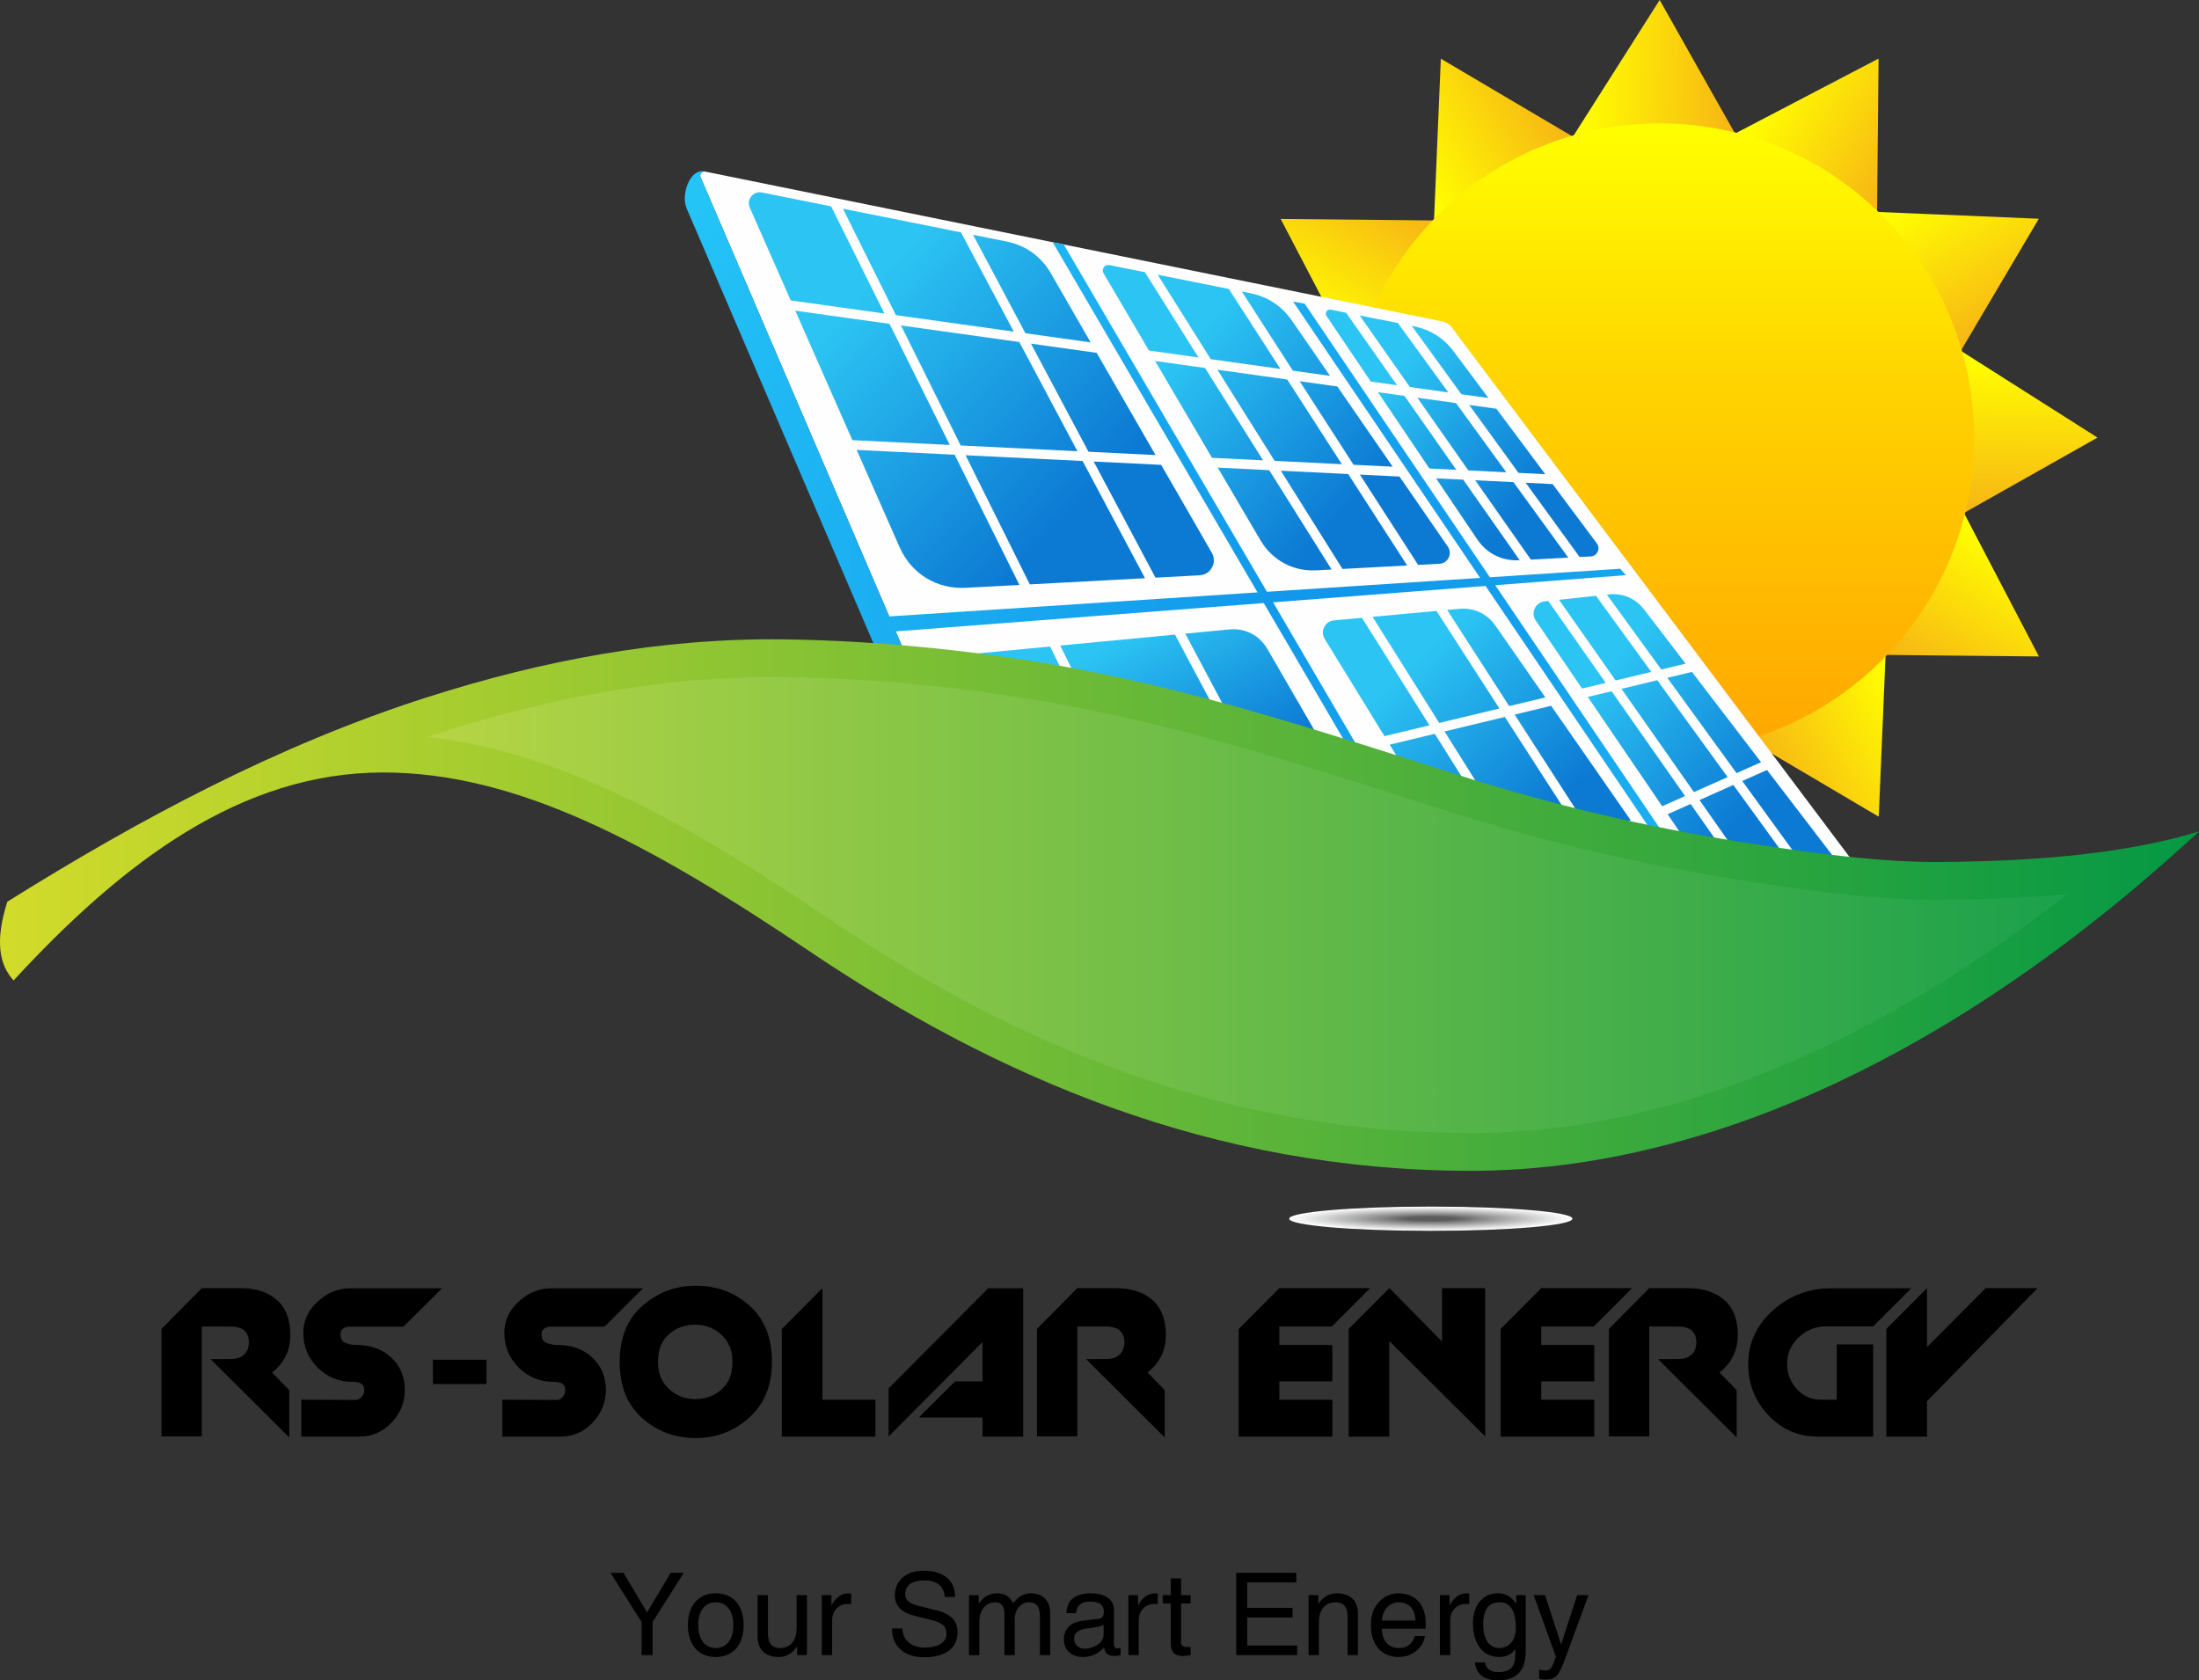 <?xml version="1.0" encoding="UTF-8"?>
<!DOCTYPE svg PUBLIC "-//W3C//DTD SVG 1.1//EN" "http://www.w3.org/Graphics/SVG/1.1/DTD/svg11.dtd">
<!-- Creator: CorelDRAW -->
<svg xmlns="http://www.w3.org/2000/svg" xml:space="preserve" width="94.159mm" height="71.955mm" version="1.1" style="shape-rendering:geometricPrecision; text-rendering:geometricPrecision; image-rendering:optimizeQuality; fill-rule:evenodd; clip-rule:evenodd"
viewBox="0 0 9414.88 7194.68"
 xmlns:xlink="http://www.w3.org/1999/xlink" >
 <rect x="0" y="0" width="9414.88" height="7194.68" fill="#333333" stroke="none"/>
 <defs>
  <style type="text/css">
    .fil9 {fill:#FEFEFE}
    .fil10 {fill:#F7F7F7}
    .fil11 {fill:#F1F1F1}
    .fil12 {fill:#E9EAEA}
    .fil13 {fill:#E2E3E3}
    .fil14 {fill:#DBDBDB}
    .fil15 {fill:#D4D5D5}
    .fil16 {fill:#CCCDCD}
    .fil17 {fill:#C5C5C6}
    .fil18 {fill:#BEBEBF}
    .fil19 {fill:#B6B7B7}
    .fil20 {fill:#AEAFAF}
    .fil21 {fill:#A6A7A7}
    .fil22 {fill:#9F9F9F}
    .fil23 {fill:#979797}
    .fil24 {fill:#8E8F8E}
    .fil25 {fill:#878787}
    .fil26 {fill:#7E7E7E}
    .fil27 {fill:#757575}
    .fil28 {fill:#6C6C6C}
    .fil29 {fill:#646464}
    .fil30 {fill:#5B5B5B}
    .fil31 {fill:black;fill-rule:nonzero}
    .fil34 {fill:url(#id0)}
    .fil38 {fill:url(#id1)}
    .fil39 {fill:url(#id2)}
    .fil40 {fill:url(#id3)}
    .fil37 {fill:url(#id4)}
    .fil36 {fill:url(#id5)}
    .fil33 {fill:url(#id6)}
    .fil8 {fill:url(#id7)}
    .fil35 {fill:url(#id8)}
    .fil3 {fill:url(#id9)}
    .fil6 {fill:url(#id10)}
    .fil0 {fill:url(#id11)}
    .fil5 {fill:url(#id12)}
    .fil4 {fill:url(#id13)}
    .fil2 {fill:url(#id14)}
    .fil1 {fill:url(#id15)}
    .fil7 {fill:url(#id16)}
    .fil32 {fill:url(#id17)}
  </style>
  <linearGradient id="id0" gradientUnits="userSpaceOnUse" x1="5102.19" y1="1454.67" x2="5826.46" y2="2122.06">
   <stop offset="0" style="stop-opacity:1; stop-color:#2CC4F3"/>
   <stop offset="1" style="stop-opacity:1; stop-color:#0C79D3"/>
  </linearGradient>
  <linearGradient id="id1" gradientUnits="userSpaceOnUse" xlink:href="#id0" x1="4778.81" y1="2744.47" x2="5121.97" y2="3386.53">
  </linearGradient>
  <linearGradient id="id2" gradientUnits="userSpaceOnUse" x1="-0.01" y1="3875" x2="9414.88" y2="3875">
   <stop offset="0" style="stop-opacity:1; stop-color:#D2DB2A"/>
   <stop offset="1" style="stop-opacity:1; stop-color:#049844"/>
  </linearGradient>
  <linearGradient id="id3" gradientUnits="userSpaceOnUse" x1="1827.82" y1="3875.01" x2="8851.52" y2="3875.01">
   <stop offset="0" style="stop-opacity:1; stop-color:#B6D544"/>
   <stop offset="1" style="stop-opacity:1; stop-color:#1BA14C"/>
  </linearGradient>
  <linearGradient id="id4" gradientUnits="userSpaceOnUse" xlink:href="#id0" x1="6900.66" y1="2830.03" x2="7543.52" y2="3419.16">
  </linearGradient>
  <linearGradient id="id5" gradientUnits="userSpaceOnUse" xlink:href="#id0" x1="6082.21" y1="2812.09" x2="6662.13" y2="3447.73">
  </linearGradient>
  <linearGradient id="id6" gradientUnits="userSpaceOnUse" xlink:href="#id0" x1="3731.53" y1="1222.05" x2="4671.75" y2="2118.24">
  </linearGradient>
  <linearGradient id="id7" gradientUnits="userSpaceOnUse" x1="7106.32" y1="528.23" x2="7106.32" y2="3220.14">
   <stop offset="0" style="stop-opacity:1; stop-color:yellow"/>
   <stop offset="0.42" style="stop-opacity:1; stop-color:#FFD300"/>
   <stop offset="1" style="stop-opacity:1; stop-color:#FFA600"/>
  </linearGradient>
  <linearGradient id="id8" gradientUnits="userSpaceOnUse" xlink:href="#id0" x1="5964.13" y1="1601.31" x2="6555.98" y2="2123.21">
  </linearGradient>
  <linearGradient id="id9" gradientUnits="userSpaceOnUse" x1="8594.22" y1="1531.74" x2="8576.59" y2="2194.29">
   <stop offset="0" style="stop-opacity:1; stop-color:yellow"/>
   <stop offset="1" style="stop-opacity:1; stop-color:#F7B515"/>
  </linearGradient>
  <linearGradient id="id10" gradientUnits="userSpaceOnUse" xlink:href="#id9" x1="8566.03" y1="2321.55" x2="8219.49" y2="2886.53">
  </linearGradient>
  <linearGradient id="id11" gradientUnits="userSpaceOnUse" xlink:href="#id9" x1="6764.02" y1="386.12" x2="7426.58" y2="403.74">
  </linearGradient>
  <linearGradient id="id12" gradientUnits="userSpaceOnUse" xlink:href="#id9" x1="5646.59" y1="1426.5" x2="5993.14" y2="861.53">
  </linearGradient>
  <linearGradient id="id13" gradientUnits="userSpaceOnUse" xlink:href="#id9" x1="6065.93" y1="756.61" x2="6648.53" y2="440.59">
  </linearGradient>
  <linearGradient id="id14" gradientUnits="userSpaceOnUse" xlink:href="#id9" x1="8223.73" y1="833.64" x2="8539.75" y2="1416.24">
  </linearGradient>
  <linearGradient id="id15" gradientUnits="userSpaceOnUse" xlink:href="#id9" x1="7553.91" y1="414.33" x2="8118.89" y2="760.87">
  </linearGradient>
  <linearGradient id="id16" gradientUnits="userSpaceOnUse" xlink:href="#id9" x1="8146.7" y1="2991.45" x2="7564.1" y2="3307.47">
  </linearGradient>
  <radialGradient id="id17" gradientUnits="userSpaceOnUse" gradientTransform="matrix(1.351 -0 -0 0.924 -2019 189)" cx="5746.3" cy="2485.03" r="2660.87" fx="5746.3" fy="2485.03">
   <stop offset="0" style="stop-opacity:1; stop-color:#1095EA"/>
   <stop offset="1" style="stop-opacity:1; stop-color:#24C4F7"/>
  </radialGradient>
 </defs>
 <g id="Layer_x0020_1">
  <g id="_2171093546304">
   <g>
    <g>
     <polygon class="fil0" points="7105.8,0 7331.94,400.65 7558.08,801.31 7084.79,789.86 6611.51,778.42 6858.66,389.21 "/>
     <polygon class="fil1" points="8042.96,250.83 8038.48,710.88 8033.99,1170.93 7629.83,924.38 7225.68,677.82 7634.32,464.33 "/>
     <polygon class="fil2" points="8729.02,936.57 8495.1,1332.74 8261.2,1728.91 8034.47,1313.3 7807.73,897.71 8268.38,917.14 "/>
     <polygon class="fil3" points="8980.34,1873.52 8579.68,2099.65 8179.03,2325.79 8190.48,1852.51 8201.92,1379.22 8591.12,1626.38 "/>
     <polygon class="fil4" points="6168.87,251.32 6565.03,485.24 6961.2,719.14 6545.59,945.87 6130,1172.61 6149.43,711.97 "/>
     <polygon class="fil5" points="5483.09,937.44 5943.14,941.93 6403.19,946.42 6156.64,1350.58 5910.08,1754.73 5696.59,1346.09 "/>
     <polygon class="fil6" points="8729.53,2810.6 8269.49,2806.11 7809.44,2801.62 8055.99,2397.47 8302.55,1993.32 8516.04,2401.96 "/>
     <polygon class="fil7" points="8043.77,3496.74 7647.61,3262.82 7251.43,3028.92 7667.04,2802.18 8082.63,2575.45 8063.2,3036.1 "/>
    </g>
    <circle class="fil8" cx="7106.32" cy="1874.18" r="1345.95"/>
   </g>
   <ellipse class="fil9" cx="6125.88" cy="5217.91" rx="606.37" ry="51.84"/>
   <g>
    <path class="fil10" d="M6125.88 5168.1c-321.79,0 -582.65,22.3 -582.65,49.81 0,27.51 260.86,49.8 582.65,49.8 321.78,0 582.64,-22.3 582.64,-49.8 0,-27.52 -260.86,-49.81 -582.64,-49.81z"/>
    <path class="fil11" d="M6125.88 5170.13c-308.7,0 -558.93,21.39 -558.93,47.78 0,26.39 250.23,47.77 558.93,47.77 308.69,0 558.92,-21.39 558.92,-47.77 0,-26.4 -250.23,-47.78 -558.92,-47.78z"/>
    <path class="fil12" d="M6125.88 5172.15c-295.59,0 -535.21,20.49 -535.21,45.76 0,25.27 239.62,45.75 535.21,45.75 295.58,0 535.2,-20.49 535.2,-45.75 0,-25.28 -239.62,-45.76 -535.2,-45.76z"/>
    <path class="fil13" d="M6125.88 5174.18c-282.49,0 -511.48,19.58 -511.48,43.74 0,24.15 228.99,43.73 511.48,43.73 282.48,0 511.48,-19.58 511.48,-43.73 0,-24.16 -229,-43.74 -511.48,-43.74z"/>
    <path class="fil14" d="M6125.88 5176.21c-269.39,0 -487.77,18.67 -487.77,41.71 0,23.03 218.38,41.7 487.77,41.7 269.38,0 487.76,-18.67 487.76,-41.7 0,-23.04 -218.38,-41.71 -487.76,-41.71z"/>
    <path class="fil15" d="M6125.88 5178.24c-256.29,0 -464.05,17.76 -464.05,39.68 0,21.91 207.76,39.67 464.05,39.67 256.28,0 464.04,-17.76 464.04,-39.67 0,-21.92 -207.76,-39.68 -464.04,-39.68z"/>
    <path class="fil16" d="M6125.88 5180.27c-243.18,0 -440.32,16.85 -440.32,37.65 0,20.79 197.14,37.64 440.32,37.64 243.18,0 440.32,-16.85 440.32,-37.64 0,-20.8 -197.14,-37.65 -440.32,-37.65z"/>
    <path class="fil17" d="M6125.88 5182.29c-230.08,0 -416.6,15.95 -416.6,35.63 0,19.67 186.52,35.62 416.6,35.62 230.07,0 416.59,-15.95 416.59,-35.62 0,-19.68 -186.52,-35.63 -416.59,-35.63z"/>
    <path class="fil18" d="M6125.88 5184.32c-216.99,0 -392.89,15.04 -392.89,33.6 0,18.55 175.9,33.59 392.89,33.59 216.98,0 392.88,-15.04 392.88,-33.59 0,-18.56 -175.9,-33.6 -392.88,-33.6z"/>
    <path class="fil19" d="M6125.88 5186.35c-203.89,0 -369.16,14.13 -369.16,31.57 0,17.43 165.27,31.56 369.16,31.56 203.88,0 369.16,-14.13 369.16,-31.56 0,-17.44 -165.28,-31.57 -369.16,-31.57z"/>
    <path class="fil20" d="M6125.88 5188.38c-190.78,0 -345.44,13.23 -345.44,29.54 0,16.31 154.66,29.53 345.44,29.53 190.78,0 345.43,-13.22 345.43,-29.53 0,-16.31 -154.65,-29.54 -345.43,-29.54z"/>
    <path class="fil21" d="M6125.88 5190.41c-177.68,0 -321.71,12.32 -321.71,27.51 0,15.19 144.03,27.5 321.71,27.5 177.68,0 321.71,-12.31 321.71,-27.5 0,-15.19 -144.03,-27.51 -321.71,-27.51z"/>
    <path class="fil22" d="M6125.88 5192.44c-164.58,0 -298,11.41 -298,25.48 0,14.07 133.41,25.47 298,25.47 164.58,0 298,-11.4 298,-25.47 0,-14.07 -133.41,-25.48 -298,-25.48z"/>
    <path class="fil23" d="M6125.88 5194.46c-151.48,0 -274.28,10.51 -274.28,23.46 0,12.95 122.8,23.45 274.28,23.45 151.47,0 274.27,-10.5 274.27,-23.45 0,-12.95 -122.8,-23.46 -274.27,-23.46z"/>
    <path class="fil24" d="M6125.88 5196.49c-138.37,0 -250.55,9.6 -250.55,21.43 0,11.83 112.18,21.42 250.55,21.42 138.37,0 250.55,-9.59 250.55,-21.42 0,-11.83 -112.18,-21.43 -250.55,-21.43z"/>
    <path class="fil25" d="M6125.88 5198.51c-125.28,0 -226.83,8.69 -226.83,19.4 0,10.71 101.56,19.39 226.83,19.39 125.28,0 226.83,-8.68 226.83,-19.39 0,-10.71 -101.56,-19.4 -226.83,-19.4z"/>
    <path class="fil26" d="M6125.88 5200.54c-112.18,0 -203.12,7.78 -203.12,17.37 0,9.59 90.94,17.36 203.12,17.36 112.18,0 203.11,-7.77 203.11,-17.36 0,-9.59 -90.93,-17.37 -203.11,-17.37z"/>
    <path class="fil27" d="M6125.88 5202.57c-99.08,0 -179.39,6.87 -179.39,15.34 0,8.47 80.31,15.33 179.39,15.33 99.08,0 179.39,-6.86 179.39,-15.33 0,-8.47 -80.31,-15.34 -179.39,-15.34z"/>
    <path class="fil28" d="M6125.88 5204.59c-85.97,0 -155.67,5.97 -155.67,13.32 0,7.35 69.7,13.31 155.67,13.31 85.97,0 155.67,-5.96 155.67,-13.31 0,-7.35 -69.7,-13.32 -155.67,-13.32z"/>
    <path class="fil29" d="M6125.88 5206.62c-72.87,0 -131.95,5.06 -131.95,11.29 0,6.23 59.07,11.28 131.95,11.28 72.87,0 131.95,-5.05 131.95,-11.28 0,-6.23 -59.07,-11.29 -131.95,-11.29z"/>
   </g>
   <ellipse class="fil30" cx="6125.88" cy="5217.91" rx="108.23" ry="9.25"/>
   <path class="fil9" d="M3890.76 2833.49l-891.16 -2074.78c-2.64,-6.14 -1.72,-12.79 2.5,-17.98 4.23,-5.18 10.54,-7.44 17.09,-6.11l3152.69 640.81c18.94,3.84 33.97,13.35 45.57,28.8l1740.42 2317.13 -842.61 -57.85 -1335.58 -367.22 -1888.93 -462.8z"/>
   <path class="fil31" d="M3804.69 5944.48l426.28 -428.68 149.73 0 0 635.19 -173.88 0 0 -82.12 -272.72 0 155.17 -154.57 117.55 0 -0.41 -168.25 -402.12 404.53 0.4 -206.1zm-457.51 -254.39l173.9 -174.7 0 165.03 0 312.36 227.02 0 0 158.2 -227.02 0 -173.9 0 0 -158.2 0 -302.7zm-529.96 140.88c0,49.1 15.9,87.95 47.7,116.53 31.8,28.59 69.03,42.88 111.7,42.88 44.29,0 81.91,-13.89 112.91,-41.67 31,-27.78 46.49,-67.02 46.49,-117.74 0,-49.1 -15.9,-87.95 -47.69,-116.54 -31.8,-28.58 -69.04,-42.87 -111.71,-42.87 -44.28,0 -81.91,13.69 -112.91,41.06 -31,27.38 -46.49,66.82 -46.49,118.35zm487.87 0c0,100.64 -32.41,180.13 -97.21,238.5 -64.8,58.36 -141.08,87.55 -228.83,87.55 -89.36,0 -166.04,-28.59 -230.04,-85.74 -64,-57.16 -96.01,-137.26 -96.01,-240.31 0,-102.25 32.41,-182.14 97.21,-239.7 64.81,-57.56 141.09,-86.34 228.84,-86.34 90.17,0 167.05,28.58 230.64,85.73 63.6,57.16 95.4,137.26 95.4,240.31zm-917.6 -72.45c61.18,0 110.9,18.11 149.13,54.54 38.25,36.23 57.36,82.31 57.36,138.06 0,53.33 -18.92,99.82 -56.75,139.87 -37.84,40.06 -83.73,59.98 -137.66,59.98l-150.95 0 -97.81 0 0 -158.2 231.85 1.21c10.47,0 19.32,-4.23 26.57,-12.88 7.24,-8.66 10.87,-18.52 10.87,-29.99 0,-22.95 -15.3,-34.42 -45.89,-34.42 -61.98,0 -113.31,-20.54 -153.96,-61.79 -40.66,-41.26 -60.98,-90.77 -60.98,-148.93 0,-50.92 20.53,-95.4 61.59,-133.24 41.06,-38.05 88.15,-56.95 141.28,-56.95l391.26 0 -165.44 164.22 -231.85 0c-9.66,0 -18.32,2.62 -25.97,8.06 -7.64,5.23 -11.47,13.28 -11.47,23.75 0,18.11 6.04,30.39 18.12,36.83 15.3,6.64 32.2,9.87 50.71,9.87zm-1696.27 -68.63l172.68 -174.5 167.86 0c63.59,0 114.72,16.91 153.36,50.31 38.65,33.62 57.96,83.53 57.96,149.74 0,56.55 -18.92,103.86 -56.75,141.89 -6.88,6.91 -14.15,13.18 -21.82,18.83l73.74 75.56 0 202.68 -336.92 -335.51 91.99 -0.18c22.21,-1.11 39.35,-7.48 51.71,-18.94 13.69,-12.68 20.53,-30.6 20.53,-53.53 0,-20.54 -6.24,-36.84 -18.72,-48.7 -12.47,-11.88 -32.81,-17.92 -60.98,-17.92l-121.97 0 0 470.16 -172.68 0 0 -459.89zm835.49 68.63c61.18,0 110.9,18.11 149.13,54.54 38.25,36.23 57.36,82.31 57.36,138.06 0,53.33 -18.92,99.82 -56.76,139.87 -37.83,40.06 -83.72,59.98 -137.65,59.98l-150.95 0 -97.81 0 0 -158.2 231.85 1.21c10.47,0 19.32,-4.23 26.57,-12.88 7.24,-8.66 10.87,-18.52 10.87,-29.99 0,-22.95 -15.3,-34.42 -45.89,-34.42 -61.98,0 -113.31,-20.54 -153.96,-61.79 -40.66,-41.26 -60.98,-90.77 -60.98,-148.93 0,-50.92 20.53,-95.4 61.59,-133.24 41.06,-38.05 88.15,-56.95 141.28,-56.95l391.26 0 -165.44 164.22 -231.85 0c-9.66,0 -18.32,2.62 -25.97,8.06 -7.65,5.23 -11.47,13.28 -11.47,23.75 0,18.11 6.04,30.39 18.12,36.83 15.29,6.64 32.2,9.87 50.71,9.87zm6549.68 -68.43l173.89 -174.7 0 252.09 251.18 -252.09 222.19 0 -473.38 484.1 0 151.5 -173.89 0 0 -460.9zm-56.58 -11.27l-201.07 0c-45.28,0 -84.53,15.7 -117.54,47.09 -33.21,31.4 -49.71,69.43 -49.71,114.11 0,40.87 13.89,76.49 41.67,106.88 27.78,30.6 61.38,45.88 100.83,45.88l70.04 0 0 -236.68 155.78 0 0 394.89 -155.78 0 -79.7 0c-84.53,0 -155.57,-30.6 -213.14,-91.78 -57.56,-60.98 -86.35,-134.04 -86.35,-219.19 0,-89.75 35.23,-166.43 105.67,-229.43 70.44,-63.19 153.56,-94.79 249.37,-94.79l342.95 0 -163.02 163.02zm-1594.89 11.27l173.89 -174.7 388.85 0 -164.23 164.23 -224.61 0 0 0.8 0 78.1 227.02 0 0 155.77 -227.02 0 0 78.49 227.02 0 0 158.2 -227.02 0 -173.89 0 0 -460.9zm-650.72 0l173.89 -174.7 1.21 0 224.6 228.63 0 -228.63 184.77 0 0 634.39 -410.58 -408.4 0 409.61 -173.89 0 0 -460.9zm-470.8 0l173.9 -174.7 388.84 0 -164.23 164.23 -224.6 0 0 0.8 0 78.1 227.02 0 0 155.77 -227.02 0 0 78.49 227.02 0 0 158.2 -227.02 0 -173.9 0 0 -460.9zm-3449.92 131.81l229.33 0 0 103.97 -229.33 0 0 -103.97zm2586.23 -132.01l172.69 -174.5 167.85 0c63.6,0 114.73,16.91 153.36,50.31 38.65,33.62 57.96,83.53 57.96,149.74 0,56.55 -18.92,103.86 -56.75,141.89 -6.88,6.91 -14.15,13.18 -21.82,18.83l73.74 75.56 0 202.68 -336.91 -335.51 91.99 -0.18c22.2,-1.11 39.35,-7.48 51.71,-18.94 13.68,-12.68 20.53,-30.6 20.53,-53.53 0,-20.54 -6.25,-36.84 -18.72,-48.7 -12.48,-11.88 -32.82,-17.92 -60.98,-17.92l-121.97 0 0 470.16 -172.69 0 0 -459.89zm2448.75 0l172.68 -174.5 167.86 0c63.59,0 114.72,16.91 153.35,50.31 38.65,33.62 57.96,83.53 57.96,149.74 0,56.55 -18.91,103.86 -56.75,141.89 -6.87,6.91 -14.14,13.18 -21.81,18.83l73.73 75.56 0 202.68 -336.91 -335.51 91.99 -0.18c22.21,-1.11 39.35,-7.48 51.71,-18.94 13.69,-12.68 20.53,-30.6 20.53,-53.53 0,-20.54 -6.24,-36.84 -18.72,-48.7 -12.48,-11.88 -32.81,-17.92 -60.98,-17.92l-121.97 0 0 470.16 -172.68 0 0 -459.89zm-4094.41 1254.77l133.61 -210.75 -56 0 -101.19 169.48 -101.2 -169.48 -55.5 0 133.13 210.75 0 141.96 47.15 0 0 -141.96zm345.63 13.26c0,57.47 -26.04,98.25 -75.15,98.25 -49.12,0 -75.16,-40.78 -75.16,-98.25 0,-56.98 26.04,-97.76 75.16,-97.76 49.11,0 75.15,40.78 75.15,97.76zm44.22 0c0,-83.51 -44.7,-136.07 -119.37,-136.07 -74.67,0 -119.37,52.56 -119.37,136.07 0,84 44.69,136.56 119.37,136.56 74.66,0 119.37,-52.56 119.37,-136.56zm270.97 -128.22l-44.21 0 0 140.98c0,69.76 -43.24,85.48 -67.79,85.48 -42.25,0 -55.01,-22.6 -55.01,-67.3l0 -159.16 -44.22 0 0 175.37c0,73.19 50.1,89.41 89.89,89.41 45.2,0 69.27,-29.97 78.6,-43.73l0.98 0 0 35.87 41.76 0 0 -256.92zm63.63 256.92l44.22 0 0 -149.83c0,-37.33 25.54,-69.26 65.33,-69.26l16.21 0 0 -44.21c-3.44,-0.99 -5.89,-1.48 -11.3,-1.48 -32.42,0 -55.01,20.15 -72.21,50.1l-0.98 0 0 -42.25 -41.27 0 0 256.92zm570.82 -249.05c0,-74.18 -54.52,-112.5 -133.13,-112.5 -83.51,0 -124.77,47.65 -124.77,105.13 0,46.16 27.02,73.68 89.89,89.4l62.88 15.72c50.1,11.79 68.27,27.02 68.27,59.92 0,41.77 -43.72,58.95 -94.31,58.95 -51.09,0 -94.32,-28.5 -94.32,-82.03l-44.22 0 0 5.89c0,63.37 44.22,117.41 137.54,117.41 69.26,0 142.46,-23.58 142.46,-107.58 0,-49.61 -29.48,-78.6 -93.83,-94.32l-70.24 -17.2c-38.32,-9.33 -59.93,-23.09 -59.93,-48.62 0,-38.81 26.53,-61.4 83.02,-61.4 57.96,0 84,31.93 86.45,71.23l44.22 0zm59.38 249.05l44.22 0 0 -140.98c0,-69.76 43.23,-85.48 67.29,-85.48 31.93,0 40.29,26.04 40.29,47.65l0 178.81 44.21 0 0 -157.69c0,-34.38 24.08,-68.77 60.42,-68.77 36.36,0 47.16,24.08 47.16,59.44l0 167.02 44.21 0 0 -178.32c0,-72.21 -52.06,-86.46 -79.57,-86.46 -40.79,0 -57.97,17.69 -79.58,41.77 -7.37,-13.77 -22.11,-41.77 -68.28,-41.77 -46.17,0 -68.28,29.97 -77.61,43.73l-0.99 0 0 -35.87 -41.76 0 0 256.92zm458.54 -179.8c2.45,-32.91 21.12,-49.6 59.92,-49.6 37.83,0 58.94,12.77 58.94,43.72 0,20.15 -8.34,28.49 -22.1,29.97l-72.21 8.84c-38.32,4.42 -77.12,27.51 -77.12,80.56 0,48.63 39.3,74.18 78.59,74.18 47.16,0 72.7,-18.18 94.32,-41.77 2.45,27.52 16.21,37.35 46.66,37.35 9.82,0 16.21,-1.97 23.59,-3.94l0 -30.46c-4.92,0.99 -9.84,1.97 -14.26,1.97 -9.82,0 -14.24,-6.88 -14.24,-15.23l0 -149.33c0,-51.57 -48.14,-71.23 -97.76,-71.23 -60.42,0 -103.65,22.11 -105.61,84.98l41.27 0zm117.89 90.39c0,44.22 -53.54,61.89 -79.58,61.89 -27.51,0 -46.65,-15.72 -46.65,-45.18 0,-25.55 23.08,-37.34 55.01,-41.76 28.49,-3.94 57.47,-5.9 71.22,-16.22l0 41.27zm106.03 89.41l44.22 0 0 -149.83c0,-37.33 25.55,-69.26 65.33,-69.26l16.21 0 0 -44.21c-3.44,-0.99 -5.89,-1.48 -11.3,-1.48 -32.42,0 -55.01,20.15 -72.2,50.1l-0.99 0 0 -42.25 -41.27 0 0 256.92zm266.36 -221.55l0 -35.38 -40.78 0 0 -71.71 -44.21 0 0 71.71 -34.39 0 0 35.38 34.39 0 0 169.96c0,30.95 9.33,55.02 52.56,55.02 7.37,0 19.16,-1.48 32.42,-3.44l0 -34.89 -15.23 0c-8.84,0 -25.55,0 -25.55,-20.14l0 -166.52 40.78 0zm195.2 221.55l260.84 0 0 -41.27 -213.69 0 0 -119.86 194.04 0 0 -41.27 -194.04 0 0 -109.06 210.25 0 0 -41.27 -257.4 0 0 352.71zm309.88 0l44.22 0 0 -140.98c0,-69.76 43.23,-85.48 67.78,-85.48 42.25,0 55.02,22.6 55.02,67.3l0 159.16 44.21 0 0 -175.37c0,-73.19 -50.1,-89.41 -89.9,-89.41 -45.18,0 -69.25,29.97 -78.59,43.73l-0.98 0 0 -35.87 -41.76 0 0 256.92zm455.8 -82.04c-8.85,23.58 -24.07,51.58 -69.76,51.58 -44.69,0 -71.71,-32.43 -72.2,-82.53l187.64 0 0 -22.11c0,-87.43 -48.62,-129.69 -118.87,-129.69 -49.62,0 -115.94,40.78 -115.94,134.6 0,93.33 51.09,138.03 119.86,138.03 63.37,0 105.13,-45.19 112.01,-89.9l-42.74 0zm-141.96 -66.31c2.94,-45.19 31.93,-78.11 72.2,-78.11 42.25,0 70.25,28.01 71.23,78.11l-143.43 0zm248.43 148.35l44.22 0 0 -149.83c0,-37.33 25.54,-69.26 65.33,-69.26l16.21 0 0 -44.21c-3.44,-0.99 -5.89,-1.48 -11.3,-1.48 -32.42,0 -55.01,20.15 -72.21,50.1l-0.98 0 0 -42.25 -41.27 0 0 256.92zm255.68 -226.46c62.39,0 69.26,67.79 69.26,109.06 0,68.77 -42.74,86.95 -70.24,86.95 -47.15,0 -69.26,-43.24 -69.26,-99.72 0,-32.43 3.44,-96.29 70.24,-96.29zm111.51 -30.46l-40.77 0 0 35.87 -0.98 0c-10.32,-14.74 -29.97,-43.73 -77.13,-43.73 -68.27,0 -107.09,56 -107.09,128.71 0,61.4 25.55,143.93 112.99,143.93 34.88,0 57.47,-16.22 68.77,-34.39l0 8.35c0,42.25 0,90.87 -72.21,90.87 -10.32,0 -50.1,0 -57.96,-41.75l-43.23 0c8.35,68.77 67.78,77.11 98.24,77.11 118.88,0 119.37,-92.84 119.37,-129.68l0 -235.3zm129.55 263.8l-14.24 36.35c-5.41,14.25 -15.24,22.6 -31.45,22.6 -10.32,0 -20.14,-2.46 -26.04,-4.42l0 39.79c5.41,1.47 11.79,2.95 24.57,2.95 46.66,0 58.45,-12.77 88.42,-93.83l98.24 -267.23 -48.62 0 -68.28 209.27 -0.98 0 -68.28 -209.27 -48.63 0 95.3 263.8z"/>
   <path class="fil32" d="M5536.29 1291.3l800.66 1182.88 -912.66 59.53 -869.9 -1487.05 -47.48 -9.64 877.09 1499.31 -1576.69 102.84 -807.53 -1880.06 -0.17 -0.4c-2.64,-6.14 -1.72,-12.79 2.5,-17.98 4.23,-5.18 10.54,-7.44 17.09,-6.11 -64.04,-17.5 -105.34,97.28 -79.31,157.87l851.94 1983.49 98.94 -42.5 -55.91 -130.18 1575.8 -121.41 427.27 730.39 49.85 13.71 -437.1 -747.19 909.66 -70.08 742.24 1096.56 29.9 -20.26 -730.69 -1079.5 559.28 -43.09 -24.11 -27.4 -558.24 36.41 -792.84 -1171.32 -49.58 -8.84z"/>
   <path class="fil33" d="M3210.22 888.79l175.32 397.48 401.07 56.09 -228.24 -458.89 -296.22 -59.34c-17.55,-3.52 -34.41,2.61 -45.61,16.56 -11.2,13.95 -13.54,31.74 -6.32,48.1zm194.68 441.37l244.51 554.37 417.04 20.48 -257.83 -518.38 -403.72 -56.46zm262.91 596.08l183.8 416.69c49.94,113.25 159.17,180.36 282.78,173.74l230.17 -12.31 -277.3 -557.53 -419.45 -20.6zm741.2 575.75l493.22 -26.38 -267.05 -501.86 -501.15 -24.62 274.98 552.86zm538.08 -28.79l189.05 -10.11c22.95,-1.23 42.07,-13.31 53.02,-33.5 10.97,-20.19 10.69,-42.81 -0.78,-62.71l-216.87 -376.63 -288.97 -14.19 264.54 497.13zm0.23 -524.95l-251.98 -437.6 -281.39 -39.36 246.3 462.87 287.07 14.09zm-277.77 -482.39l-169.49 -294.35c-42.6,-73.96 -108.09,-121.03 -191.78,-137.79l-142.34 -28.52 224.33 421.59 279.28 39.07zm-555.25 -471.01l-505.24 -101.23 226.59 455.59 504.78 70.61 -226.13 -424.97zm498.58 936.97l-248.77 -467.51 -506.44 -70.83 255.56 513.81 499.65 24.53z"/>
   <path class="fil34" d="M4724.65 1169.69l194.56 331.09 211.86 29.64 -229.22 -365.06 -152.48 -30.42c-9.23,-1.84 -18.15,1.69 -23.61,9.37 -5.46,7.67 -5.87,17.26 -1.1,25.38zm220.93 375.96l243.55 414.48 218.51 10.73 -248.21 -395.3 -213.85 -29.92zm268.25 456.51l182.4 310.4c51.02,86.84 140.05,134.66 240.62,129.29l64.36 -3.44 -267.13 -425.43 -220.26 -10.81zm533.95 433.75l276.9 -14.81 -252.51 -391.54 -288.43 -14.16 264.04 420.5zm323.81 -17.32l91.34 -4.89c17.35,-0.93 31.78,-10.45 39.44,-26.05 7.66,-15.6 6.39,-32.84 -3.47,-47.14l-207.08 -300.16 -169.52 -8.32 249.29 386.56zm-108.91 -420.48l-236.85 -343.32 -161.38 -22.57 230.66 357.67 167.57 8.22zm-268.3 -388.91l-162.74 -235.9c-43.88,-63.59 -103.81,-103.03 -179.58,-118.14l-35.33 -7.05 218.52 338.84 159.13 22.25zm-433.36 -372.2l-304.17 -60.67 226.97 361.47 298.07 41.69 -220.88 -342.48zm483.97 750.43l-233.89 -362.67 -298.92 -41.82 245.11 390.36 287.7 14.13z"/>
   <path class="fil35" d="M5679.45 1352.83l189.4 280.78 112.22 15.7 -217.57 -310.27 -66.1 -13.19c-7.11,-1.42 -13.99,1.44 -18.01,7.47 -4.03,6.04 -4,13.5 0.06,19.51zm220.08 326.25l220.41 326.75 115.1 5.65 -221.95 -316.51 -113.56 -15.89zm248.88 368.96l175.96 260.86c41.32,61.24 106.6,93.75 180.37,89.8l1.75 -0.09 -241.81 -344.86 -116.27 -5.71zm406 348.01l160.05 -8.57 -234.68 -323.17 -163.61 -8.03 238.24 339.77zm208.62 -11.17l47.41 -2.53c13.24,-0.71 24.24,-8.11 29.87,-20.12 5.62,-12.01 4.29,-25.2 -3.64,-35.83l-189.31 -253.87 -115.26 -5.66 230.92 318zm-147.25 -354.7l-208.89 -280.14 -116.72 -16.32 211.2 290.84 114.41 5.62zm-243.17 -326.11l-147.64 -198.01c-43.98,-58.97 -101.28,-95.18 -173.43,-109.57l-7.3 -1.46 212.66 292.85 115.72 16.19zm-387.37 -320.8l-163.93 -32.7 214.9 306.45 164.53 23.02 -215.5 -296.77zm463.82 638.73l-215.04 -296.12 -165.8 -23.2 218.31 311.32 162.53 7.99z"/>
   <path class="fil36" d="M7080.42 3653.93l-196.4 -53.99 121.34 -54.01 75.06 108.01zm-258.34 -71.03l-29.02 -7.98 17.16 -11.01 -325.33 -504.46 156.23 -37.63 340.56 490.03 -159.6 71.04zm-58.52 -16.09l-398.52 -109.58 17.24 -10.85 -197.58 -314.64 258.16 -62.17 320.69 497.24zm-427.61 -117.58l-271.6 -74.67 -114.48 -186.28 193.03 -46.47 193.05 307.43zm-408.49 -297.43l-255.56 -415.83c-9.8,-15.94 -10.6,-34.32 -2.23,-51.04 8.37,-16.73 23.56,-27.11 42.19,-28.83l119.17 -10.98 289.05 460.3 -192.61 46.38zm-50.94 -510.88l273.67 -25.22 269.32 417.6 -257.64 62.04 -285.35 -454.43zm319.48 -29.45l52.04 -4.79c62.4,-5.75 118.85,20.53 154.61,71.99l213.54 307.27 -154.67 37.25 -265.52 -411.71z"/>
   <path class="fil37" d="M7878.27 3705.24l-162.5 -8.32 -256.39 -353.09 106.01 -47.19 312.88 408.6zm-214.9 -11l-206.04 -10.56 -181.14 -258.32 145.04 -64.56 242.13 333.44zm-257.61 -13.2l-138 -7.07 -127.93 -187.91 98.47 -43.84 167.46 238.81zm-289.24 -229.21l-318.46 -467.81 101.76 -24.5 314.65 448.71 -97.95 43.6zm-342.96 -503.78l-198.37 -291.4c-10.69,-15.7 -12.23,-34.37 -4.28,-51.6 7.96,-17.25 23.18,-28.19 42.06,-30.24l15.87 -1.72 245.85 350.6 -101.13 24.36zm-98.52 -379.98l158.07 -17.18 236.61 325.83 -152.5 36.73 -242.18 -345.38zm204.84 -22.26l7.28 -0.79c60.54,-6.58 115.74,17.06 152.76,65.4l176.81 230.9 -104.07 25.06 -232.78 -320.57zm363.92 330.87l296.11 386.69 -105.02 46.75 -296.34 -408.09 105.25 -25.35zm8.56 514.68l144.4 -64.27 -301.16 -414.72 -153.25 36.91 310.01 442.09z"/>
   <path class="fil38" d="M4660.22 3295.67l-566.67 -489.33 402.15 -38.29 251.93 506.51 36.57 -18.21 -244.93 -492.45 491.46 -46.78 306.9 576.73 -234.18 56.39 -443.23 -54.56zm414.43 -582.73l189.05 -18.01c67.46,-6.42 128.71,25.13 162.64,83.78l250.8 433.37 -298.63 71.91 -303.87 -571.06zm623.77 535.91l108.83 188.04 -588.71 -72.48 138.84 -33.44 24.87 46.71 35.93 -19.17 -19.9 -37.4 300.15 -72.27z"/>
   <path class="fil39" d="M3353.04 2737.47c-526.64,-6.37 -1035.23,91.55 -1522.79,247.37 -635.9,203.24 -1226.24,517.86 -1798.77,875.72 -54.89,171.8 -32.9,272 26.63,337.26 471.81,-511.8 976.75,-890.5 1582.79,-890.5 571.98,0 1135.84,301.37 1822.56,763.98 800.94,539.54 1725.59,941.53 2833.31,941.53 481.3,0 1662.39,-107.42 3118.1,-1452.99 -300.15,91.84 -677.83,127.89 -1107.17,130.78 -241.23,1.61 -504.47,-31.64 -792.69,-75.95 -373.98,-57.5 -792.06,-143.63 -1279.27,-298.93 -543.66,-173.29 -1033.17,-335.16 -1576.77,-442.44 -414.68,-81.83 -881.55,-130.72 -1305.94,-135.84z"/>
   <path class="fil40" d="M8851.53 3827.8c-183.17,17.3 -367.27,23.31 -542.74,24.49 -272.26,1.82 -549.63,-36.51 -818.34,-77.82 -444.28,-68.31 -875.35,-168.12 -1303.79,-304.69 -515.55,-164.33 -1027.02,-332.88 -1558.97,-437.86 -414.29,-81.75 -854.31,-127.7 -1276.6,-132.81 -500.9,-6.05 -995.78,87.63 -1471.62,239.71 -17.25,5.52 -34.46,11.11 -51.63,16.79 623.53,65.48 1222.34,442.37 1725.96,781.62 834.46,562.13 1725.02,913.95 2742.99,913.95 934.22,0 1820.47,-448.97 2554.75,-1023.38z"/>
  </g>
 </g>
</svg>
